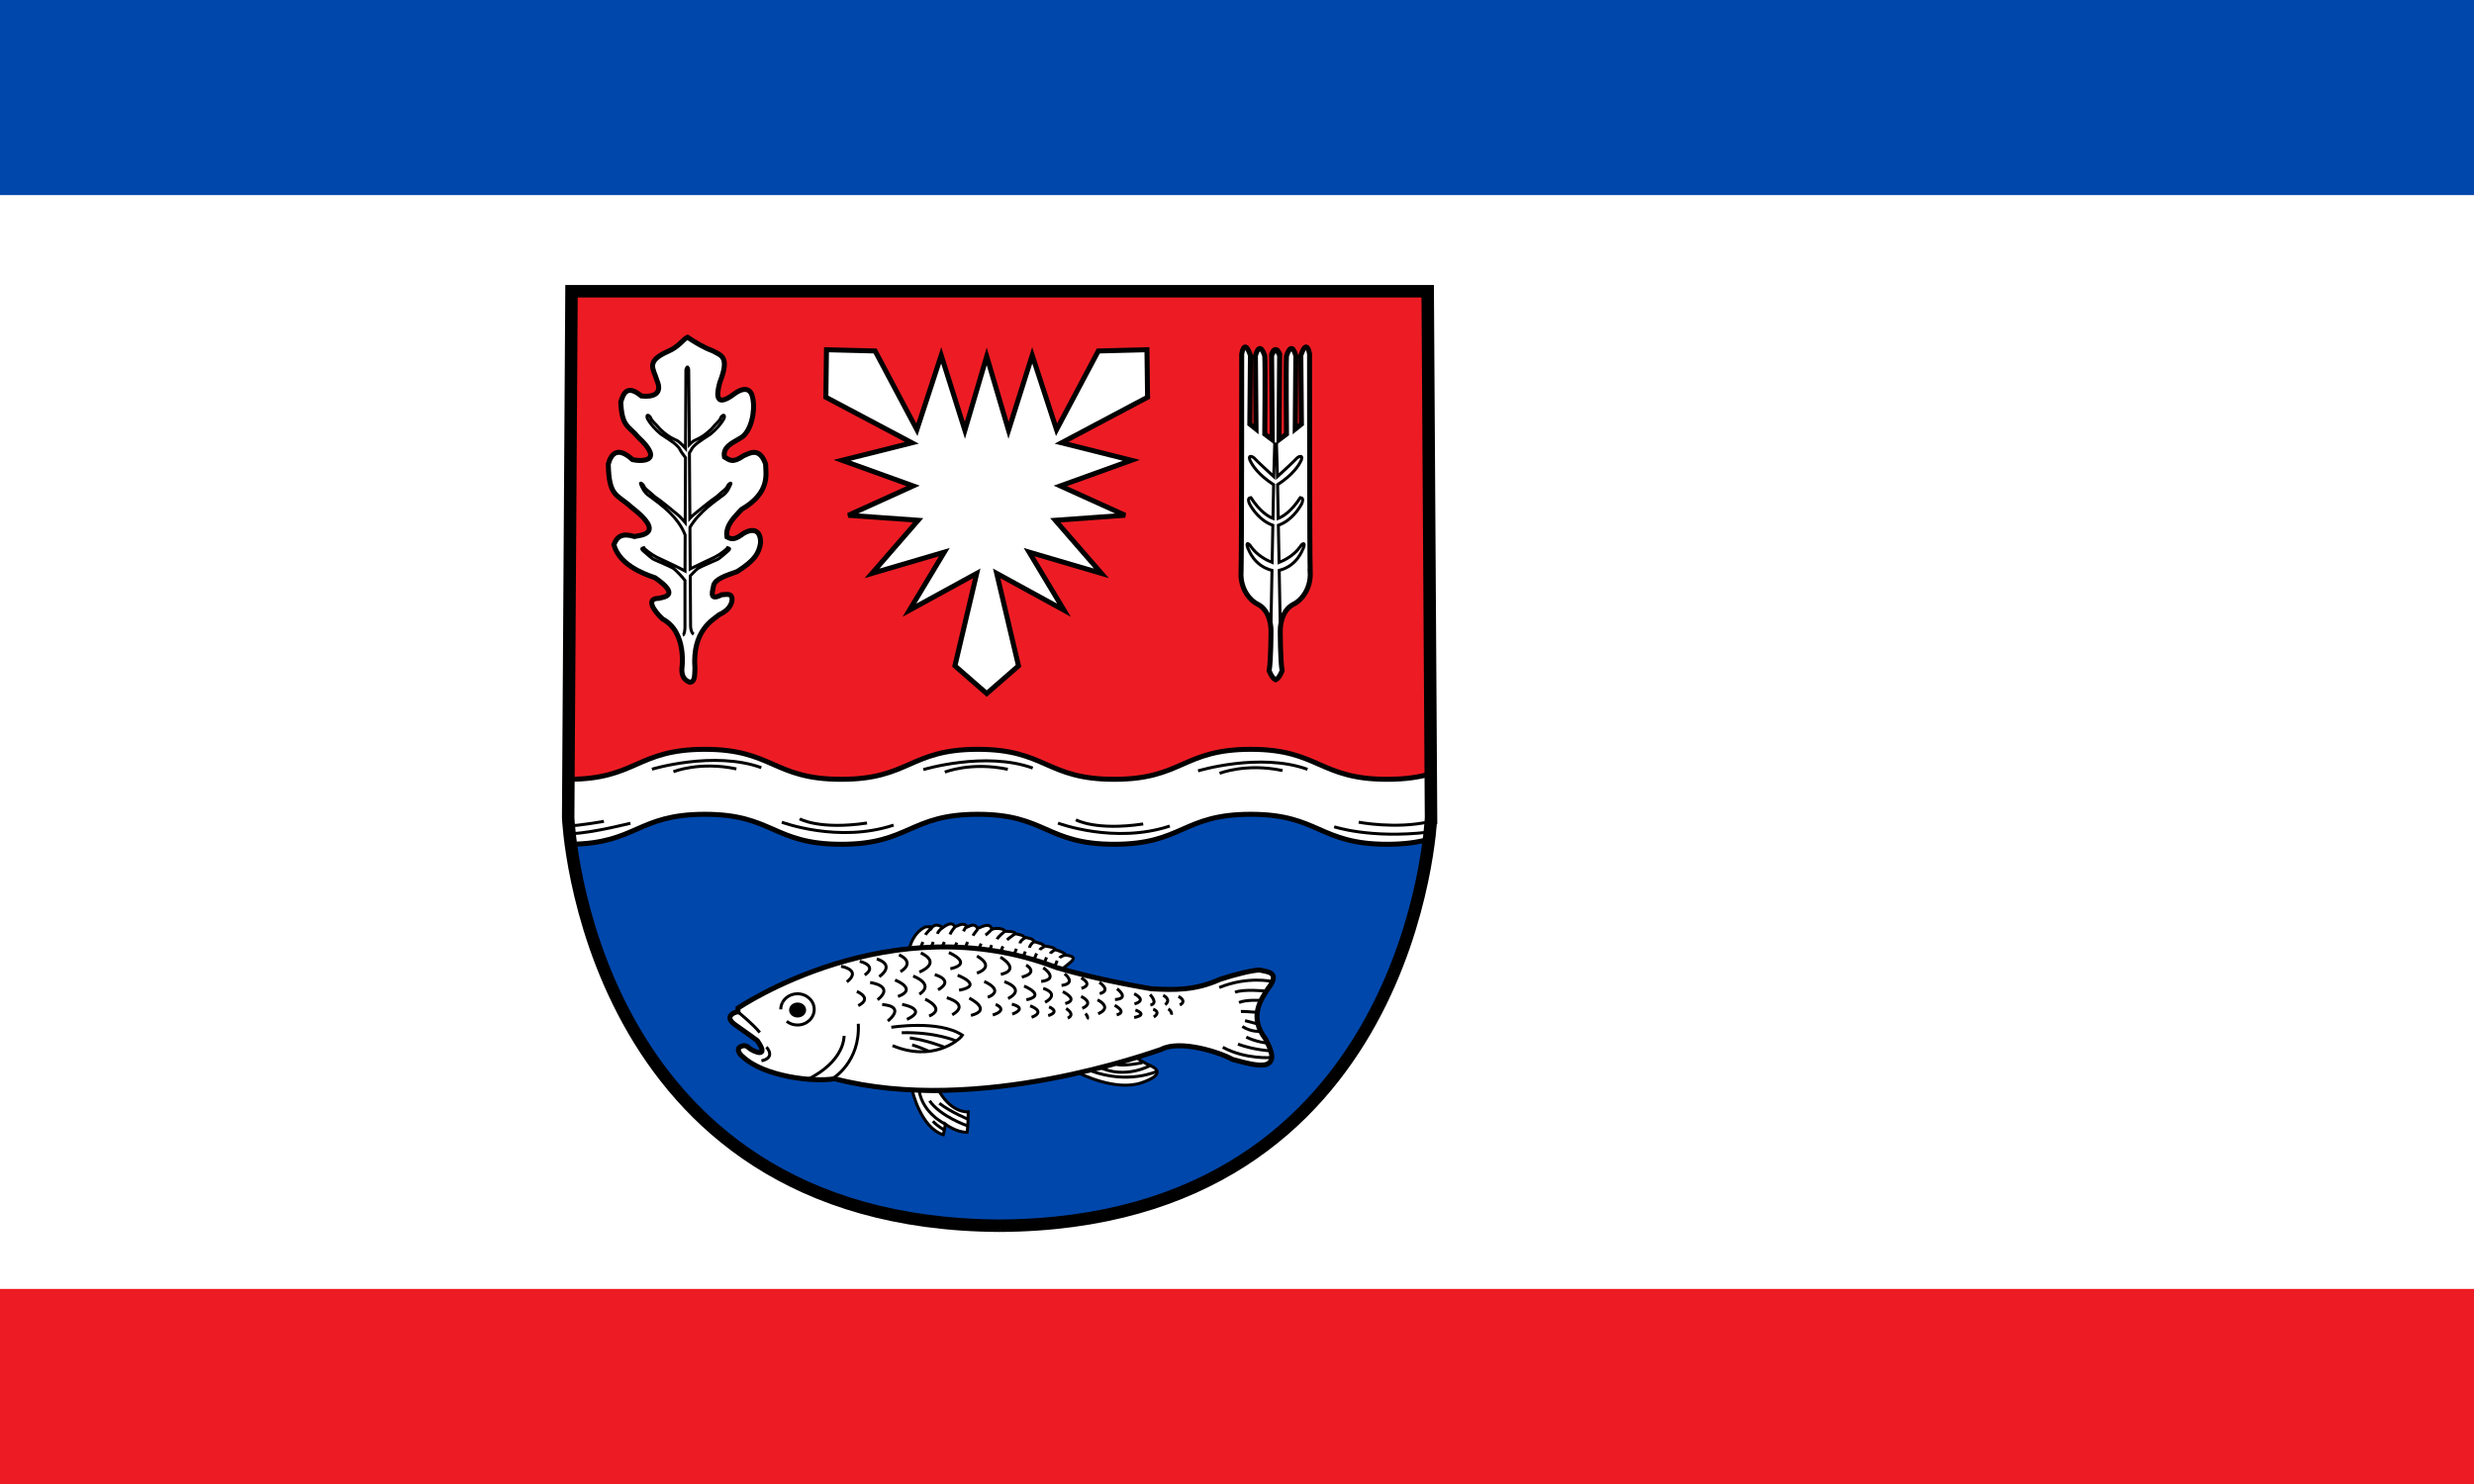 <?xml version="1.0" encoding="UTF-8" standalone="no"?>
<!-- Created with Inkscape (http://www.inkscape.org/) -->

<svg
   xmlns:dc="http://purl.org/dc/elements/1.1/"
   xmlns:cc="http://creativecommons.org/ns#"
   xmlns:rdf="http://www.w3.org/1999/02/22-rdf-syntax-ns#"
   xmlns:svg="http://www.w3.org/2000/svg"
   xmlns="http://www.w3.org/2000/svg"
   xmlns:sodipodi="http://sodipodi.sourceforge.net/DTD/sodipodi-0.dtd"
   xmlns:inkscape="http://www.inkscape.org/namespaces/inkscape"
   version="1.1"
   id="svg2"
   width="2000"
   height="1200"
   viewBox="0 0 2000 1200"
   sodipodi:docname="Flagge Kreis Plön.svg"
   inkscape:version="0.92.3 (2405546, 2018-03-11)">
  <defs
     id="defs6" />
  <sodipodi:namedview
     pagecolor="#ffffff"
     bordercolor="#666666"
     borderopacity="1"
     objecttolerance="10"
     gridtolerance="10"
     guidetolerance="10"
     inkscape:pageopacity="0"
     inkscape:pageshadow="2"
     inkscape:window-width="1920"
     inkscape:window-height="1017"
     id="namedview4"
     showgrid="false"
     inkscape:zoom="0.284"
     inkscape:cx="2018.5499"
     inkscape:cy="520.51552"
     inkscape:window-x="-8"
     inkscape:window-y="-8"
     inkscape:window-maximized="1"
     inkscape:current-layer="svg2" />
  <rect
     style="opacity:1;fill:#ffffff;fill-opacity:1;fill-rule:evenodd;stroke:none;stroke-opacity:1"
     id="rect1222"
     width="2000"
     height="1200"
     x="0"
     y="0" />
  <g
     id="g1220"
     transform="matrix(4.032,0,0,4.041,454.274,230.443)">
    <g
       id="Base">
	<path
   id="path817"
   d="m 138.104,105.916 c -13.684,0 -13.684,6 -27.368,6 -13.683,0 -13.683,-6 -27.366,-6 -13.682,0 -13.682,6 -27.364,6 -13.682,0 -13.682,-6 -27.363,-6 -13.507,0 -13.688,5.845 -26.857,5.993 2.453,18.073 15.784,75.965 85.965,76.338 71.537,-0.381 84.006,-60.521 86.095,-77.339 -2.188,0.601 -4.816,1.008 -8.374,1.008 -13.684,0 -13.684,-6 -27.368,-6 z"
   inkscape:connector-curvature="0"
   style="fill:#0047ab" />

	<path
   id="path819"
   d="m 56.005,98.916 c 13.683,0 13.683,-6 27.364,-6 13.684,0 13.684,6 27.366,6 13.685,0 13.685,-6 27.368,-6 13.683,0 13.684,6 27.367,6 3.748,0 6.467,-0.452 8.724,-1.105 L 173.584,1.25 H 1.917 L 1.298,98.916 c 13.664,-0.005 13.67,-6 27.344,-6 13.682,0 13.682,6 27.363,6 z"
   inkscape:connector-curvature="0"
   style="fill:#ed1c24" />

</g>
    <g
       id="Silberner_Fisch">
	<path
   id="path822"
   d="m 70.104,133.958 -0.375,-1.375 c 0,0 0.563,-2.875 3.125,-4.125 1.563,-0.125 0.938,-0.063 1,0.438 0.062,0.501 0.438,-1.75 2.5,-0.313 0.75,-0.5 1.875,-1.313 2.438,-0.125 0.688,-0.25 1.813,-1.063 2.5,0 0.938,-0.438 1.563,-0.625 2.063,0.313 1.188,-0.5 2.375,-1.188 2.875,0.125 1.125,-0.313 2.5,-0.063 2.563,0.438 0.813,0 1.938,0 2.188,0.5 0.938,0.188 1.563,0.313 1.688,0.688 0.625,0.125 1.875,0.25 2,0.875 0.875,0.25 1.813,0.438 2,0.875 0.938,0.125 1.875,0.188 2.313,0.75 0.813,0.25 1.938,0.688 2,1.063 0.813,0.125 2.188,0.313 1.188,1.25 -0.75,0.688 -1.688,1.375 -1.688,1.375 l -1.25,1.313 z"
   inkscape:connector-curvature="0"
   style="fill:#ffffff;stroke:#000000;stroke-width:0.6" />

	<path
   id="path824"
   d="m 70.25,161.208 c 0,0 1.667,7.416 6.208,8.833 0.208,-0.75 0.417,-2.125 0.417,-2.125 0,0 2.25,1.708 4.375,1.625 0.167,-1 0.208,-4.083 0.208,-4.083 0,0 -3.167,0.374 -5.792,-4.042 -2.583,-0.125 -5.416,-0.208 -5.416,-0.208 z"
   inkscape:connector-curvature="0"
   style="fill:#ffffff;stroke:#000000;stroke-width:0.6" />

	<path
   id="path826"
   d="m 103.708,157.708 c 0,0 7.249,3.751 12.541,1.917 1.834,-0.625 5.168,-2.084 1.334,-3.584 -1.042,-0.5 -2.041,-1.125 -2.375,-1.458 -0.334,-0.333 -11.5,3.125 -11.5,3.125 z"
   inkscape:connector-curvature="0"
   style="fill:#ffffff;stroke:#000000;stroke-width:0.6" />

	<path
   id="path828"
   d="m 35.292,144.708 c 0,0 30.625,-20.875 63.875,-8.125 7.125,2.125 15.375,3.625 19,4.25 4.5,0.25 8.75,0.375 13.75,-1.875 3,-1 6.625,-1.875 8,-1.875 1.25,0.375 4.375,0.25 1.625,3.75 -1.375,2.125 -3.875,5.625 -0.5,10 1.25,2.375 2,4.375 0.25,5.125 -1.625,0.5 -4.5,-0.375 -6.875,-1 -2.375,-1.375 -10.5,-4 -14.25,-2 -1.625,0.5 -36.75,13.375 -65.5,5.875 -4.375,0.75 -14.25,-0.5 -18.375,-4.375 0,0 -1.375,-1 -0.75,-1.875 0.75,-0.5 1.375,-0.5 2,0.125 0.75,0.625 4.25,2.25 1.625,-1.5 0,0 -3.625,-2.625 -4.375,-3.125 -0.75,-0.5 -1.625,-1.375 -0.75,-2.125 0.625,-0.5 1.25,-0.5 1.25,-0.5 z"
   inkscape:connector-curvature="0"
   style="fill:#ffffff;stroke:#000000" />

	<path
   id="path830"
   d="m 49.5,158.834 c 0,0 6.75,-3.001 7.083,-8.584"
   inkscape:connector-curvature="0"
   style="fill:none;stroke:#000000;stroke-width:0.6" />

	<path
   id="path832"
   d="m 54.333,158.75 c 0,0 5.5,-3.249 5.083,-10.916"
   inkscape:connector-curvature="0"
   style="fill:none;stroke:#000000;stroke-width:0.6" />

	<path
   id="path834"
   d="m 35.292,145.458 c 0,0 3.042,2.46 4.375,4.126"
   inkscape:connector-curvature="0"
   style="fill:none;stroke:#000000;stroke-width:0.6" />

	<path
   id="path836"
   d="m 41,152.5 c 0,0 2,2.083 -1,2.75"
   inkscape:connector-curvature="0"
   style="fill:none;stroke:#000000;stroke-width:0.6" />

	<ellipse
   id="ellipse838"
   ry="1.5"
   rx="1.708"
   cy="145.084"
   cx="47.25" />

	<path
   id="path840"
   d="m 43.875,144.959 c 0,-0.485 0.119,-0.945 0.331,-1.355"
   inkscape:connector-curvature="0"
   style="fill:none;stroke:#000000;stroke-width:0.6" />

	<path
   id="path842"
   d="m 44.206,143.604 c 0.542,-1.047 1.692,-1.77 3.023,-1.77 1.853,0 3.354,1.398 3.354,3.125 0,1.727 -1.501,3.125 -3.354,3.125 -0.825,0 -1.581,-0.277 -2.165,-0.737"
   inkscape:connector-curvature="0"
   style="fill:none;stroke:#000000;stroke-width:0.6" />

	<path
   id="path844"
   d="m 66.042,148.541 c 0,0 9.583,-1.541 14.25,1.584 -0.792,1.166 -6.125,5.375 -14,2.083"
   inkscape:connector-curvature="0"
   style="fill:none;stroke:#000000;stroke-width:0.6" />

	<path
   id="path846"
   d="m 73.667,153.375 c 0,0 -2.541,-1.125 -3.458,-1.292"
   inkscape:connector-curvature="0"
   style="fill:none;stroke:#000000;stroke-width:0.6" />

	<path
   id="path848"
   d="m 76.625,152.5 c 0,0 -3.417,-1.376 -6.875,-1.834"
   inkscape:connector-curvature="0"
   style="fill:none;stroke:#000000;stroke-width:0.6" />

	<path
   id="path850"
   d="m 78.958,151.25 c 0,0 -4,-1.791 -10.833,-1.625"
   inkscape:connector-curvature="0"
   style="fill:none;stroke:#000000;stroke-width:0.6" />

	<path
   id="path852"
   d="m 55.958,136.334 c 0,0 4.25,0.709 1.167,3.125"
   inkscape:connector-curvature="0"
   style="fill:none;stroke:#000000;stroke-width:0.6" />

	<path
   id="path854"
   d="m 59.125,141.375 c 0,0 3.292,1.293 0.292,2.834"
   inkscape:connector-curvature="0"
   style="fill:none;stroke:#000000;stroke-width:0.6" />

	<path
   id="path856"
   d="m 59.708,135.334 c 0,0 3.708,0.875 1,2.75"
   inkscape:connector-curvature="0"
   style="fill:none;stroke:#000000;stroke-width:0.6" />

	<path
   id="path858"
   d="m 61.792,139.584 c 0,0 5.042,0.625 1.5,3.458"
   inkscape:connector-curvature="0"
   style="fill:none;stroke:#000000;stroke-width:0.6" />

	<path
   id="path860"
   d="m 64.208,144 c 0,0 4.875,0.125 1.125,3.292"
   inkscape:connector-curvature="0"
   style="fill:none;stroke:#000000;stroke-width:0.6" />

	<path
   id="path862"
   d="m 63.125,134.875 c 0,0 3.875,1 0.5,3.542"
   inkscape:connector-curvature="0"
   style="fill:none;stroke:#000000;stroke-width:0.6" />

	<path
   id="path864"
   d="m 66.792,139.084 c 0,0 4.667,1.791 0.583,3.291"
   inkscape:connector-curvature="0"
   style="fill:none;stroke:#000000;stroke-width:0.6" />

	<path
   id="path866"
   d="m 68.208,143.959 c 0,0 5.375,0.958 0.958,3"
   inkscape:connector-curvature="0"
   style="fill:none;stroke:#000000;stroke-width:0.6" />

	<path
   id="path868"
   d="m 67.583,134.042 c 0,0 3.459,1.375 0.292,3.375"
   inkscape:connector-curvature="0"
   style="fill:none;stroke:#000000;stroke-width:0.6" />

	<path
   id="path870"
   d="m 71.958,133.667 c 0,0 4.375,1.751 -0.292,3.834"
   inkscape:connector-curvature="0"
   style="fill:none;stroke:#000000;stroke-width:0.6" />

	<path
   id="path872"
   d="m 70.417,138.292 c 0,0 4.417,1.583 1.25,3.625"
   inkscape:connector-curvature="0"
   style="fill:none;stroke:#000000;stroke-width:0.6" />

	<path
   id="path874"
   d="m 72.833,142.917 c 0,0 4.25,1.916 0.792,3.375"
   inkscape:connector-curvature="0"
   style="fill:none;stroke:#000000;stroke-width:0.6" />

	<path
   id="path876"
   d="m 74.75,138.001 c 0,0 4.083,1.082 0.667,3.041"
   inkscape:connector-curvature="0"
   style="fill:none;stroke:#000000;stroke-width:0.6" />

	<path
   id="path878"
   d="m 77.583,133.584 c 0,0 5.084,2.167 0.292,3.25"
   inkscape:connector-curvature="0"
   style="fill:none;stroke:#000000;stroke-width:0.6" />

	<path
   id="path880"
   d="m 79.333,138.126 c 0,0 5.417,2.042 0.292,3"
   inkscape:connector-curvature="0"
   style="fill:none;stroke:#000000;stroke-width:0.6" />

	<path
   id="path882"
   d="m 77.167,142.626 c 0,0 4.75,1.291 1.083,3.416"
   inkscape:connector-curvature="0"
   style="fill:none;stroke:#000000;stroke-width:0.6" />

	<path
   id="path884"
   d="m 81.667,142.709 c 0,0 4.792,2.333 0.333,3.458"
   inkscape:connector-curvature="0"
   style="fill:none;stroke:#000000;stroke-width:0.6" />

	<path
   id="path886"
   d="m 84.667,139.376 c 0,0 4.25,1.749 0.708,3.166"
   inkscape:connector-curvature="0"
   style="fill:none;stroke:#000000;stroke-width:0.6" />

	<path
   id="path888"
   d="m 83.208,134.292 c 0,0 3.917,1.959 0,3.417"
   inkscape:connector-curvature="0"
   style="fill:none;stroke:#000000;stroke-width:0.6" />

	<path
   id="path890"
   d="m 87.917,134.501 c 0,0 4.25,2.458 0.083,3.458"
   inkscape:connector-curvature="0"
   style="fill:none;stroke:#000000;stroke-width:0.6" />

	<path
   id="path892"
   d="m 86.958,143.959 c 0,0 2.708,1.083 -0.583,2.125"
   inkscape:connector-curvature="0"
   style="fill:none;stroke:#000000;stroke-width:0.6" />

	<path
   id="path894"
   d="m 90.208,143.917 c 0,0 3.333,0.708 0.083,2"
   inkscape:connector-curvature="0"
   style="fill:none;stroke:#000000;stroke-width:0.6" />

	<path
   id="path896"
   d="m 88.708,139.417 c 0,0 4.458,1.416 0.75,3.375"
   inkscape:connector-curvature="0"
   style="fill:none;stroke:#000000;stroke-width:0.6" />

	<path
   id="path898"
   d="m 93.083,136.084 c 0,0 2.625,1.501 -0.875,2.417"
   inkscape:connector-curvature="0"
   style="fill:none;stroke:#000000;stroke-width:0.6" />

	<path
   id="path900"
   d="m 92.667,140.292 c 0,0 4.584,1.875 0.459,2.75"
   inkscape:connector-curvature="0"
   style="fill:none;stroke:#000000;stroke-width:0.6" />

	<path
   id="path902"
   d="m 93.875,144.251 c 0,0 3.332,1.124 0.291,2.291"
   inkscape:connector-curvature="0"
   style="fill:none;stroke:#000000;stroke-width:0.6" />

	<path
   id="path904"
   d="m 96.5,136.625 c 0,0 3.375,2.25 -0.417,2.75"
   inkscape:connector-curvature="0"
   style="fill:none;stroke:#000000;stroke-width:0.6" />

	<path
   id="path906"
   d="m 96.5,140.75 c 0,0 3.5,1 0.375,2.792"
   inkscape:connector-curvature="0"
   style="fill:none;stroke:#000000;stroke-width:0.6" />

	<path
   id="path908"
   d="m 97.667,144.459 c 0,0 2.376,0.917 -0.166,1.75"
   inkscape:connector-curvature="0"
   style="fill:none;stroke:#000000;stroke-width:0.6" />

	<path
   id="path910"
   d="m 100.792,137.834 c 0,0 2.5,1.916 -0.625,2.333"
   inkscape:connector-curvature="0"
   style="fill:none;stroke:#000000;stroke-width:0.6" />

	<path
   id="path912"
   d="m 100.417,141.417 c 0,0 3.375,1.583 0.5,2.375"
   inkscape:connector-curvature="0"
   style="fill:none;stroke:#000000;stroke-width:0.6" />

	<path
   id="path914"
   d="m 101.083,144.792 c 0,0 1.958,1.126 0.333,1.917"
   inkscape:connector-curvature="0"
   style="fill:none;stroke:#000000;stroke-width:0.6" />

	<path
   id="path916"
   d="m 104.125,138.667 c 0,0 2.541,1.291 0.041,2.083"
   inkscape:connector-curvature="0"
   style="fill:none;stroke:#000000;stroke-width:0.6" />

	<path
   id="path918"
   d="m 104.083,142.375 c 0,0 2.833,1.208 0.25,2.375"
   inkscape:connector-curvature="0"
   style="fill:none;stroke:#000000;stroke-width:0.6" />

	<path
   id="path920"
   d="m 104.958,145.792 c 0,0 0.708,0.708 0.333,1.083"
   inkscape:connector-curvature="0"
   style="fill:none;stroke:#000000;stroke-width:0.6" />

	<path
   id="path922"
   d="m 107.76,139.552 c 0,0 2.5,1.625 0.063,2.25"
   inkscape:connector-curvature="0"
   style="fill:none;stroke:#000000;stroke-width:0.6" />

	<path
   id="path924"
   d="m 107.385,143.052 c 0,0 3.156,1.469 0.125,2.781"
   inkscape:connector-curvature="0"
   style="fill:none;stroke:#000000;stroke-width:0.6" />

	<path
   id="path926"
   d="m 111.292,140.833 c 0,0 2.688,1.969 -0.406,2.156"
   inkscape:connector-curvature="0"
   style="fill:none;stroke:#000000;stroke-width:0.6" />

	<path
   id="path928"
   d="m 110.823,144.146 c 0,0 2.594,1.344 0.406,1.906"
   inkscape:connector-curvature="0"
   style="fill:none;stroke:#000000;stroke-width:0.6" />

	<path
   id="path930"
   d="m 114.729,141.833 c 0,0 2.75,1.281 0.063,2.031"
   inkscape:connector-curvature="0"
   style="fill:none;stroke:#000000;stroke-width:0.6" />

	<path
   id="path932"
   d="m 114.979,145.083 c 0,0 2.688,0.906 -0.25,1.5"
   inkscape:connector-curvature="0"
   style="fill:none;stroke:#000000;stroke-width:0.6" />

	<path
   id="path934"
   d="m 117.917,141.989 c 0,0 1.75,1.781 0.063,2.094"
   inkscape:connector-curvature="0"
   style="fill:none;stroke:#000000;stroke-width:0.6" />

	<path
   id="path936"
   d="m 118.542,144.927 c 0,0 1.656,0.5 0.125,1.563"
   inkscape:connector-curvature="0"
   style="fill:none;stroke:#000000;stroke-width:0.6" />

	<path
   id="path938"
   d="m 120.542,142.146 c 0,0 1.75,0.781 0.406,1.875"
   inkscape:connector-curvature="0"
   style="fill:none;stroke:#000000;stroke-width:0.6" />

	<path
   id="path940"
   d="m 121.573,144.864 c 0,0 0.781,0.469 0.625,1.156"
   inkscape:connector-curvature="0"
   style="fill:none;stroke:#000000;stroke-width:0.6" />

	<path
   id="path942"
   d="m 123.604,142.364 c 0,0 1.844,0.875 0.281,1.719"
   inkscape:connector-curvature="0"
   style="fill:none;stroke:#000000;stroke-width:0.6" />

	<path
   id="path944"
   d="m 73.854,128.896 c 0,0 -0.771,0.771 -0.979,1.146"
   inkscape:connector-curvature="0"
   style="fill:none;stroke:#000000;stroke-width:0.6" />

	<path
   id="path946"
   d="m 76.354,128.583 c 0,0 -0.854,0.543 -1.063,1.251"
   inkscape:connector-curvature="0"
   style="fill:none;stroke:#000000;stroke-width:0.6" />

	<path
   id="path948"
   d="m 78.792,128.458 c 0,0 -0.708,0.835 -1,1.501"
   inkscape:connector-curvature="0"
   style="fill:none;stroke:#000000;stroke-width:0.6" />

	<path
   id="path950"
   d="m 81.167,128.292 c 0,0 -0.25,0.251 -0.667,1.042"
   inkscape:connector-curvature="0"
   style="fill:none;stroke:#000000;stroke-width:0.6" />

	<path
   id="path952"
   d="m 83.333,128.959 c 0,0 -0.75,0.875 -0.917,1.25"
   inkscape:connector-curvature="0"
   style="fill:none;stroke:#000000;stroke-width:0.6" />

	<path
   id="path954"
   d="m 86.229,128.896 c 0,0 -0.896,0.938 -1.313,1.188"
   inkscape:connector-curvature="0"
   style="fill:none;stroke:#000000;stroke-width:0.6" />

	<path
   id="path956"
   d="m 88.792,129.333 c 0,0 -1.333,1.042 -1.542,1.584"
   inkscape:connector-curvature="0"
   style="fill:none;stroke:#000000;stroke-width:0.6" />

	<path
   id="path958"
   d="m 90.792,129.875 c 0,0 -1.042,0.709 -1.542,1.167"
   inkscape:connector-curvature="0"
   style="fill:none;stroke:#000000;stroke-width:0.6" />

	<path
   id="path960"
   d="m 92.875,130.625 c 0,0 -0.959,0.5 -1.042,1.125"
   inkscape:connector-curvature="0"
   style="fill:none;stroke:#000000;stroke-width:0.6" />

	<path
   id="path962"
   d="m 94.667,131.396 c 0,0 -0.832,0.563 -0.916,1.229"
   inkscape:connector-curvature="0"
   style="fill:none;stroke:#000000;stroke-width:0.6" />

	<path
   id="path964"
   d="m 96.708,132.417 c 0,0 -0.75,0.292 -0.875,0.667"
   inkscape:connector-curvature="0"
   style="fill:none;stroke:#000000;stroke-width:0.6" />

	<path
   id="path966"
   d="m 98.833,133.042 c 0,0 -0.834,0.5 -0.917,0.75"
   inkscape:connector-curvature="0"
   style="fill:none;stroke:#000000;stroke-width:0.6" />

	<path
   id="path968"
   d="m 100.979,134.083 c 0,0 -0.938,0.167 -1.188,0.584"
   inkscape:connector-curvature="0"
   style="fill:none;stroke:#000000;stroke-width:0.6" />

	<path
   id="path970"
   d="m 142.375,139.375 c 0,0 -4.875,-1.125 -10.583,1.208"
   inkscape:connector-curvature="0"
   style="fill:none;stroke:#000000;stroke-width:0.6" />

	<path
   id="path972"
   d="m 141.083,141.291 c 0,0 -4.416,-0.459 -6.125,0.25"
   inkscape:connector-curvature="0"
   style="fill:none;stroke:#000000;stroke-width:0.6" />

	<path
   id="path974"
   d="m 140.083,143.166 c 0,0 -2.834,-0.208 -4.334,0.417"
   inkscape:connector-curvature="0"
   style="fill:none;stroke:#000000;stroke-width:0.6" />

	<path
   id="path976"
   d="m 139.208,145.541 c 0,0 -2.584,-0.207 -3.084,-0.166"
   inkscape:connector-curvature="0"
   style="fill:none;stroke:#000000;stroke-width:0.6" />

	<line
   id="line978"
   y2="147.208"
   x2="136.958"
   y1="147.833"
   x1="139.333"
   style="fill:none;stroke:#000000;stroke-width:0.6" />

	<path
   id="path980"
   d="m 140.083,149.333 c 0,0 -1.792,0.251 -3.667,-0.958"
   inkscape:connector-curvature="0"
   style="fill:none;stroke:#000000;stroke-width:0.6" />

	<path
   id="path982"
   d="m 141.375,151.708 c 0,0 -2.249,-0.249 -4.166,-1.208"
   inkscape:connector-curvature="0"
   style="fill:none;stroke:#000000;stroke-width:0.6" />

	<path
   id="path984"
   d="m 141.958,153.25 c 0,0 -3.167,-0.168 -6.417,-1.334"
   inkscape:connector-curvature="0"
   style="fill:none;stroke:#000000;stroke-width:0.6" />

	<path
   id="path986"
   d="m 142.292,154.583 c 0,0 -5.126,0.458 -9.792,-2.042"
   inkscape:connector-curvature="0"
   style="fill:none;stroke:#000000;stroke-width:0.6" />

	<line
   id="line988"
   y2="131.458"
   x2="72.375"
   y1="132.375"
   x1="72"
   style="fill:none;stroke:#000000;stroke-width:0.6" />

	<line
   id="line990"
   y2="131.458"
   x2="74.458"
   y1="132.375"
   x1="74.083"
   style="fill:none;stroke:#000000;stroke-width:0.6" />

	<line
   id="line992"
   y2="131.457"
   x2="76.667"
   y1="132.374"
   x1="76.292"
   style="fill:none;stroke:#000000;stroke-width:0.6" />

	<line
   id="line994"
   y2="131.583"
   x2="79.167"
   y1="132.5"
   x1="78.792"
   style="fill:none;stroke:#000000;stroke-width:0.6" />

	<line
   id="line996"
   y2="131.457"
   x2="81.333"
   y1="132.374"
   x1="80.958"
   style="fill:none;stroke:#000000;stroke-width:0.6" />

	<line
   id="line998"
   y2="131.791"
   x2="84.042"
   y1="132.708"
   x1="83.667"
   style="fill:none;stroke:#000000;stroke-width:0.6" />

	<line
   id="line1000"
   y2="132.082"
   x2="86.167"
   y1="132.999"
   x1="85.792"
   style="fill:none;stroke:#000000;stroke-width:0.6" />

	<line
   id="line1002"
   y2="132.332"
   x2="88.417"
   y1="133.249"
   x1="88.042"
   style="fill:none;stroke:#000000;stroke-width:0.6" />

	<line
   id="line1004"
   y2="132.832"
   x2="91.125"
   y1="133.749"
   x1="90.75"
   style="fill:none;stroke:#000000;stroke-width:0.6" />

	<line
   id="line1006"
   y2="133.374"
   x2="92.917"
   y1="134.291"
   x1="92.542"
   style="fill:none;stroke:#000000;stroke-width:0.6" />

	<line
   id="line1008"
   y2="133.749"
   x2="95.167"
   y1="134.666"
   x1="94.792"
   style="fill:none;stroke:#000000;stroke-width:0.6" />

	<line
   id="line1010"
   y2="134.541"
   x2="97.167"
   y1="135.458"
   x1="96.792"
   style="fill:none;stroke:#000000;stroke-width:0.6" />

	<line
   id="line1012"
   y2="135.207"
   x2="99.292"
   y1="136.124"
   x1="98.917"
   style="fill:none;stroke:#000000;stroke-width:0.6" />

	<path
   id="path1014"
   d="m 76.875,167.916 c 0,0 -4.458,-2.042 -5.25,-6.625"
   inkscape:connector-curvature="0"
   style="fill:none;stroke:#000000;stroke-width:0.6" />

	<path
   id="path1016"
   d="m 81.5,166.958 c 0,0 -3.375,-1.333 -5.833,-3.208"
   inkscape:connector-curvature="0"
   style="fill:none;stroke:#000000;stroke-width:0.6" />

	<path
   id="path1018"
   d="m 81.292,168.25 c 0,0 -5.375,-1.833 -7.583,-5"
   inkscape:connector-curvature="0"
   style="fill:none;stroke:#000000;stroke-width:0.6" />

	<path
   id="path1020"
   d="m 76.667,169.083 c 0,0 -1.417,-0.75 -2.292,-1.75"
   inkscape:connector-curvature="0"
   style="fill:none;stroke:#000000;stroke-width:0.6" />

	<path
   id="path1022"
   d="m 116.375,155.625 c 0,0 -3.292,0.709 -5.125,0.375"
   inkscape:connector-curvature="0"
   style="fill:none;stroke:#000000;stroke-width:0.6" />

	<path
   id="path1024"
   d="m 118.083,156.125 c 0,0 -5.126,2.958 -10.459,0.333"
   inkscape:connector-curvature="0"
   style="fill:none;stroke:#000000;stroke-width:0.6" />

	<path
   id="path1026"
   d="m 119.333,157.333 c 0,0 -5.709,2.75 -13.417,-0.125"
   inkscape:connector-curvature="0"
   style="fill:none;stroke:#000000;stroke-width:0.6" />

</g>
    <g
       id="Silberner_Wellenbalken">
	<path
   id="path1029"
   d="m 174.195,97.811 c -2.257,0.653 -4.976,1.105 -8.724,1.105 -13.684,0 -13.684,-6 -27.367,-6 -13.683,0 -13.684,6 -27.368,6 -13.683,0 -13.683,-6 -27.366,-6 -13.682,0 -13.682,6 -27.364,6 -13.682,0 -13.682,-6 -27.363,-6 -13.674,0 -13.681,5.995 -27.344,6 l -0.048,7.667 c 0,0 0.082,1.981 0.535,5.326 13.17,-0.148 13.35,-5.993 26.857,-5.993 13.681,0 13.681,6 27.363,6 13.682,0 13.682,-6 27.364,-6 13.684,0 13.684,6 27.366,6 13.685,0 13.685,-6 27.368,-6 13.683,0 13.684,6 27.367,6 3.558,0 6.186,-0.407 8.374,-1.008 0.34,-2.734 0.405,-4.325 0.405,-4.325 z"
   inkscape:connector-curvature="0"
   style="fill:#ffffff;stroke:#000000" />

	<path
   id="path1031"
   d="m 8.417,107.333 c 0,0 -5.438,0.938 -6.938,0.875"
   inkscape:connector-curvature="0"
   style="fill:none;stroke:#000000;stroke-width:0.6" />

	<path
   id="path1033"
   d="m 13.729,107.708 c 0,0 -7.688,1.938 -11.563,2.063"
   inkscape:connector-curvature="0"
   style="fill:none;stroke:#000000;stroke-width:0.6" />

	<path
   id="path1035"
   d="m 18.042,96.896 c 0,0 12.375,-3.75 21.938,-0.313"
   inkscape:connector-curvature="0"
   style="fill:none;stroke:#000000;stroke-width:0.6" />

	<path
   id="path1037"
   d="m 22.354,97.396 c 0,0 5.25,-2.125 12.625,-0.563"
   inkscape:connector-curvature="0"
   style="fill:none;stroke:#000000;stroke-width:0.6" />

	<path
   id="path1039"
   d="m 72.458,96.979 c 0,0 12.375,-3.75 21.938,-0.313"
   inkscape:connector-curvature="0"
   style="fill:none;stroke:#000000;stroke-width:0.6" />

	<path
   id="path1041"
   d="m 76.771,97.479 c 0,0 5.25,-2.125 12.625,-0.563"
   inkscape:connector-curvature="0"
   style="fill:none;stroke:#000000;stroke-width:0.6" />

	<path
   id="path1043"
   d="m 127.542,97.229 c 0,0 12.375,-3.75 21.938,-0.313"
   inkscape:connector-curvature="0"
   style="fill:none;stroke:#000000;stroke-width:0.6" />

	<path
   id="path1045"
   d="m 131.854,97.729 c 0,0 5.25,-2.125 12.625,-0.563"
   inkscape:connector-curvature="0"
   style="fill:none;stroke:#000000;stroke-width:0.6" />

	<path
   id="path1047"
   d="m 44.083,107.499 c 0,0 11.333,4.249 22.417,0.583"
   inkscape:connector-curvature="0"
   style="fill:none;stroke:#000000;stroke-width:0.6" />

	<path
   id="path1049"
   d="m 47.667,106.832 c 0,0 3.917,2.251 13.5,0.834"
   inkscape:connector-curvature="0"
   style="fill:none;stroke:#000000;stroke-width:0.6" />

	<path
   id="path1051"
   d="m 99.458,107.687 c 0,0 11.334,4.249 22.417,0.583"
   inkscape:connector-curvature="0"
   style="fill:none;stroke:#000000;stroke-width:0.6" />

	<path
   id="path1053"
   d="m 103.042,107.02 c 0,0 3.917,2.251 13.5,0.834"
   inkscape:connector-curvature="0"
   style="fill:none;stroke:#000000;stroke-width:0.6" />

	<path
   id="path1055"
   d="m 154.833,108.417 c 0,0 7.25,2.416 18.833,1.083"
   inkscape:connector-curvature="0"
   style="fill:none;stroke:#000000;stroke-width:0.6" />

	<path
   id="path1057"
   d="m 159.75,107.5 c 0,0 7.418,1.417 14.084,-0.083"
   inkscape:connector-curvature="0"
   style="fill:none;stroke:#000000;stroke-width:0.6" />

</g>
    <g
       id="Silberne_holsteinisches_Nesselblatt">
	<polygon
   id="polygon1060"
   points="53.042,12.958 52.917,22.458 70.167,31.583 56.167,35.083 70.417,40.208 57.417,46.083 71.417,47.083 62.167,57.708 76.667,53.458 69.667,65.083 83.167,57.708 78.792,76.208 85.167,81.758 91.542,76.208 87.167,57.708 100.667,65.083 93.667,53.458 108.167,57.708 98.917,47.083 112.917,46.083 99.917,40.208 114.167,35.083 100.167,31.583 117.417,22.458 117.292,12.958 107.542,13.208 99.167,28.958 94.292,14.083 89.542,29.083 85.167,14.292 80.792,29.083 76.042,14.083 71.167,28.958 62.792,13.208 "
   style="fill:#ffffff;stroke:#000000" />

</g>
    <g
       id="Silbernes_Eichenblatt">
	<path
   id="path1063"
   d="m 24.042,76.833 c 0,0 1.125,-7.375 -3.875,-10 -1.875,-1.75 -3.375,-4.125 -0.75,-4.125 0.875,-0.25 4.5,-0.5 -0.75,-4.125 -2.625,-0.875 -7.25,-2.75 -8.25,-6.625 0.625,-1.625 1.625,-2.375 4.125,-1.625 1,-0.25 6.5,-0.375 -0.625,-5.875 -2.875,-2.625 -4.5,-2 -4.625,-8.625 0.625,-2.25 2,-3.5 4.875,-0.875 1.75,0.375 6.5,0.5 1.125,-4.5 -2,-2.375 -3.25,-2 -3.5,-7 0.5,-1.75 1.25,-3.625 4.125,-1.25 2.125,0.25 4.375,-0.25 3.125,-3.125 -0.625,-2.25 -2.375,-3.75 2.125,-5.75 2.375,-1 3.125,-2.5 4,-2.875 1.75,1.125 3.125,2 5.125,2.75 1.375,0.875 3.5,0.875 1.375,6.25 -0.25,1 -1.75,5.875 3,2.25 0,0 3.25,-2.542 3.667,1.375 0.333,1.75 -0.167,6.417 -2.75,7.667 -1.167,0.75 -3.417,1.584 -3,3.667 1,0.583 1.583,1.333 3.833,-0.25 1.083,-0.417 3.167,-1.917 4.417,1.667 0,1.833 1.083,5.667 -4.833,9.083 -0.833,1 -3.333,3 -2.917,5.5 C 34,50.917 34.583,51 36,50 c 0.917,-0.75 3.833,-2.083 3.833,1.583 -0.333,2 -1,3.417 -4.667,5.75 -2.583,0.917 -4.333,1.5 -4.75,2.75 C 30.333,61 29.25,63.416 32,62 c 0.75,0 2.333,-0.583 2.083,1.25 -0.167,0.833 -0.75,1.917 -2.583,2.75 -1.167,1 -5.417,3.083 -4.833,10.75 -0.083,1.167 0.083,2.667 -1,2.75 C 24.417,79.083 24,78.083 24.042,76.833 Z"
   inkscape:connector-curvature="0"
   style="fill:#ffffff;stroke:#000000" />

	<path
   id="path1065"
   d="m 24.229,70.083 c 0,0 0.5,-0.125 0.438,-2.125 -0.015,-0.499 -0.012,-3.748 10e-4,-8.379 0,-0.15 0.001,-0.297 0.001,-0.45 -0.256,-0.341 -0.627,-0.769 -1.019,-1.186 -0.541,-0.575 -1.098,-1.107 -1.359,-1.267 -0.563,-0.344 -3.219,-1.469 -3.781,-1.719 -0.562,-0.25 -1.563,-1.219 -2.281,-1.813 -0.5,-0.5 -0.031,-0.5 0.188,-0.563 0.125,0.281 1.563,1.375 2.563,1.875 1,0.5 3.375,1.563 4.531,2.156 0.349,0.179 0.76,0.398 1.165,0.617 0.007,-2.019 0.015,-4.226 0.024,-6.531 0.001,-0.222 0.002,-0.445 0.002,-0.668 -0.19,-0.496 -0.416,-0.974 -0.677,-1.428 -1.895,-3.299 -5.364,-5.477 -6.4,-6.312 -1.208,-0.75 -1.583,-1.833 -1.833,-2.417 -0.25,-0.458 0.417,-0.167 0.667,0.417 0.25,0.584 0.708,0.75 2.167,2.083 1.333,0.875 3.5,2.708 4.625,3.625 0.397,0.323 0.934,0.907 1.462,1.525 0.018,-4.26 0.038,-8.713 0.057,-12.863 v -0.116 c -0.259,-0.335 -0.502,-0.661 -0.691,-0.933 -0.121,-0.174 -0.222,-0.329 -0.287,-0.447 -0.458,-1.125 -1.875,-1.958 -3.917,-3.292 -1.042,-0.833 -2.333,-2.25 -2.792,-3.25 -0.208,-0.958 0.5,-0.5 0.708,-0.042 0.208,0.667 0.875,1.042 1.875,2.25 1,0.958 1.875,1.625 3.125,2.167 0.536,0.161 1.294,0.897 1.986,1.686 0.041,-8.774 0.076,-15.727 0.076,-15.727 0,0 0.313,-1.188 0.563,-0.063 0.022,0.31 0.075,6.792 0.135,15.042 0.47,-0.463 0.927,-0.83 1.284,-0.938 1.25,-0.542 2.125,-1.208 3.125,-2.167 1,-1.208 1.667,-1.583 1.875,-2.25 0.208,-0.458 0.916,-0.917 0.708,0.042 -0.458,1 -1.75,2.417 -2.792,3.25 -2.042,1.333 -3.458,2.167 -3.917,3.292 -0.063,0.113 -0.158,0.26 -0.272,0.426 v 0.039 c 0.004,0.638 0.009,1.284 0.014,1.937 0.025,3.618 0.051,7.433 0.076,11.128 0.266,-0.282 0.514,-0.525 0.724,-0.696 1.125,-0.917 3.292,-2.75 4.625,-3.625 1.458,-1.333 1.917,-1.5 2.167,-2.083 0.25,-0.583 0.917,-0.875 0.667,-0.417 -0.25,0.583 -0.625,1.667 -1.833,2.417 -1.024,0.826 -4.43,2.968 -6.337,6.208 l 0.001,0.184 c 0.019,2.878 0.037,5.642 0.053,8.137 0.137,-0.072 0.272,-0.143 0.397,-0.207 1.156,-0.594 3.531,-1.656 4.531,-2.156 1,-0.5 2.438,-1.594 2.563,-1.875 0.219,0.063 0.688,0.063 0.188,0.563 -0.719,0.594 -1.719,1.563 -2.281,1.813 -0.562,0.25 -3.219,1.375 -3.781,1.719 -0.261,0.16 -0.818,0.691 -1.359,1.267 l -0.248,0.268 c 0.038,5.787 0.063,9.809 0.063,9.809 0,0 -0.063,1.438 0.625,1.875"
   inkscape:connector-curvature="0"
   style="fill:none;stroke:#000000;stroke-width:0.6" />

</g>
    <g
       id="Silberne_Ähre">
	<path
   id="path1068"
   d="m 150.022,57.333 c -0.125,-3.375 -0.125,-43.5 -0.125,-43.5 0,0 -0.5,-3.375 -1.75,0.25 0,1.75 0.125,13.75 0.125,13.75 l -1.25,1 0.125,-14.625 c 0,0 -0.75,-3.375 -1.875,0 -0.125,2.125 0,15.625 0,15.625 l -1.5,1.125 0.125,-17.125 c 0,0 -0.346,-0.977 -0.803,-0.901 0.216,0.036 0.456,0.304 0.697,1.026 -0.241,-0.723 -0.481,-0.991 -0.697,-1.026 -0.216,0.036 -0.456,0.304 -0.697,1.026 0.241,-0.723 0.481,-0.991 0.697,-1.026 -0.457,-0.075 -0.803,0.901 -0.803,0.901 l 0.125,17.125 -1.5,-1.125 c 0,0 0.125,-13.5 0,-15.625 -1.125,-3.375 -1.875,0 -1.875,0 l 0.125,14.625 -1.25,-1 c 0,0 0.125,-12 0.125,-13.75 -1.25,-3.625 -1.75,-0.25 -1.75,-0.25 0,0 0,40.125 -0.125,43.5 -0.25,3.75 2.125,6 3.25,6.5 2.875,1.375 2.75,5.375 2.75,5.375 0,0 0,5.875 -0.375,8 0.469,1.133 0.913,1.643 1.303,1.809 0.39,-0.166 0.834,-0.676 1.303,-1.809 -0.375,-2.125 -0.375,-8 -0.375,-8 0,0 -0.125,-4 2.75,-5.375 1.125,-0.5 3.5,-2.75 3.25,-6.5 z"
   inkscape:connector-curvature="0"
   style="fill:#ffffff;stroke:#000000" />

	<path
   id="path1070"
   d="m 142.917,31.542 -0.199,6.802 c -1.096,-1.009 -3.533,-3.262 -3.759,-3.552 -0.292,-0.375 -1.417,-1 -1.042,0.208 0.517,1.152 1.699,2.952 4.77,4.958 l -0.127,6.75 c -0.856,-0.332 -2.581,-1.313 -4.435,-4.167 -0.375,0.042 -0.666,0.25 -0.291,1.208 0.599,1.124 2.152,3.448 4.699,4.332 l -0.141,7.437 c -1.073,-0.423 -2.996,-1.382 -4.246,-3.164 -0.354,-0.604 -1.125,-1.083 -0.625,0.292 0.213,0.408 1.226,3.549 4.841,4.461 l -0.194,10.31"
   inkscape:connector-curvature="0"
   style="fill:none;stroke:#000000;stroke-width:0.6" />

	<path
   id="path1072"
   d="m 143.257,31.542 0.199,6.802 c 1.096,-1.009 3.533,-3.262 3.759,-3.552 0.292,-0.375 1.417,-1 1.042,0.208 -0.517,1.152 -1.699,2.952 -4.77,4.958 l 0.127,6.75 c 0.856,-0.332 2.581,-1.313 4.435,-4.167 0.375,0.042 0.666,0.25 0.291,1.208 -0.599,1.124 -2.152,3.448 -4.699,4.332 l 0.141,7.437 c 1.073,-0.423 2.996,-1.382 4.246,-3.164 0.354,-0.604 1.125,-1.083 0.625,0.292 -0.213,0.408 -1.226,3.549 -4.841,4.461 l 0.194,10.31"
   inkscape:connector-curvature="0"
   style="fill:none;stroke:#000000;stroke-width:0.6" />

</g>
    <g
       id="Rand">
	<path
   id="path1075"
   d="M 87.75,188.247 C 4.58,187.805 1.25,106.583 1.25,106.583 L 1.917,1.25 h 171.668 l 0.666,105.333 c -0.001,0 -3.331,81.222 -86.501,81.664"
   inkscape:connector-curvature="0"
   style="fill:none;stroke:#000000;stroke-width:2.5" />

</g>
  </g>
  <rect
     style="opacity:1;fill:#0047ab;fill-opacity:1;fill-rule:evenodd;stroke:none;stroke-width:0.999;stroke-opacity:1"
     id="rect1224"
     width="2000"
     height="157.746"
     x="0"
     y="0" />
  <rect
     style="opacity:1;fill:#ed1c24;fill-opacity:1;fill-rule:evenodd;stroke:none;stroke-width:0.999;stroke-opacity:1"
     id="rect1224-4"
     width="2000"
     height="157.746"
     x="0"
     y="1042.254" />
</svg>
